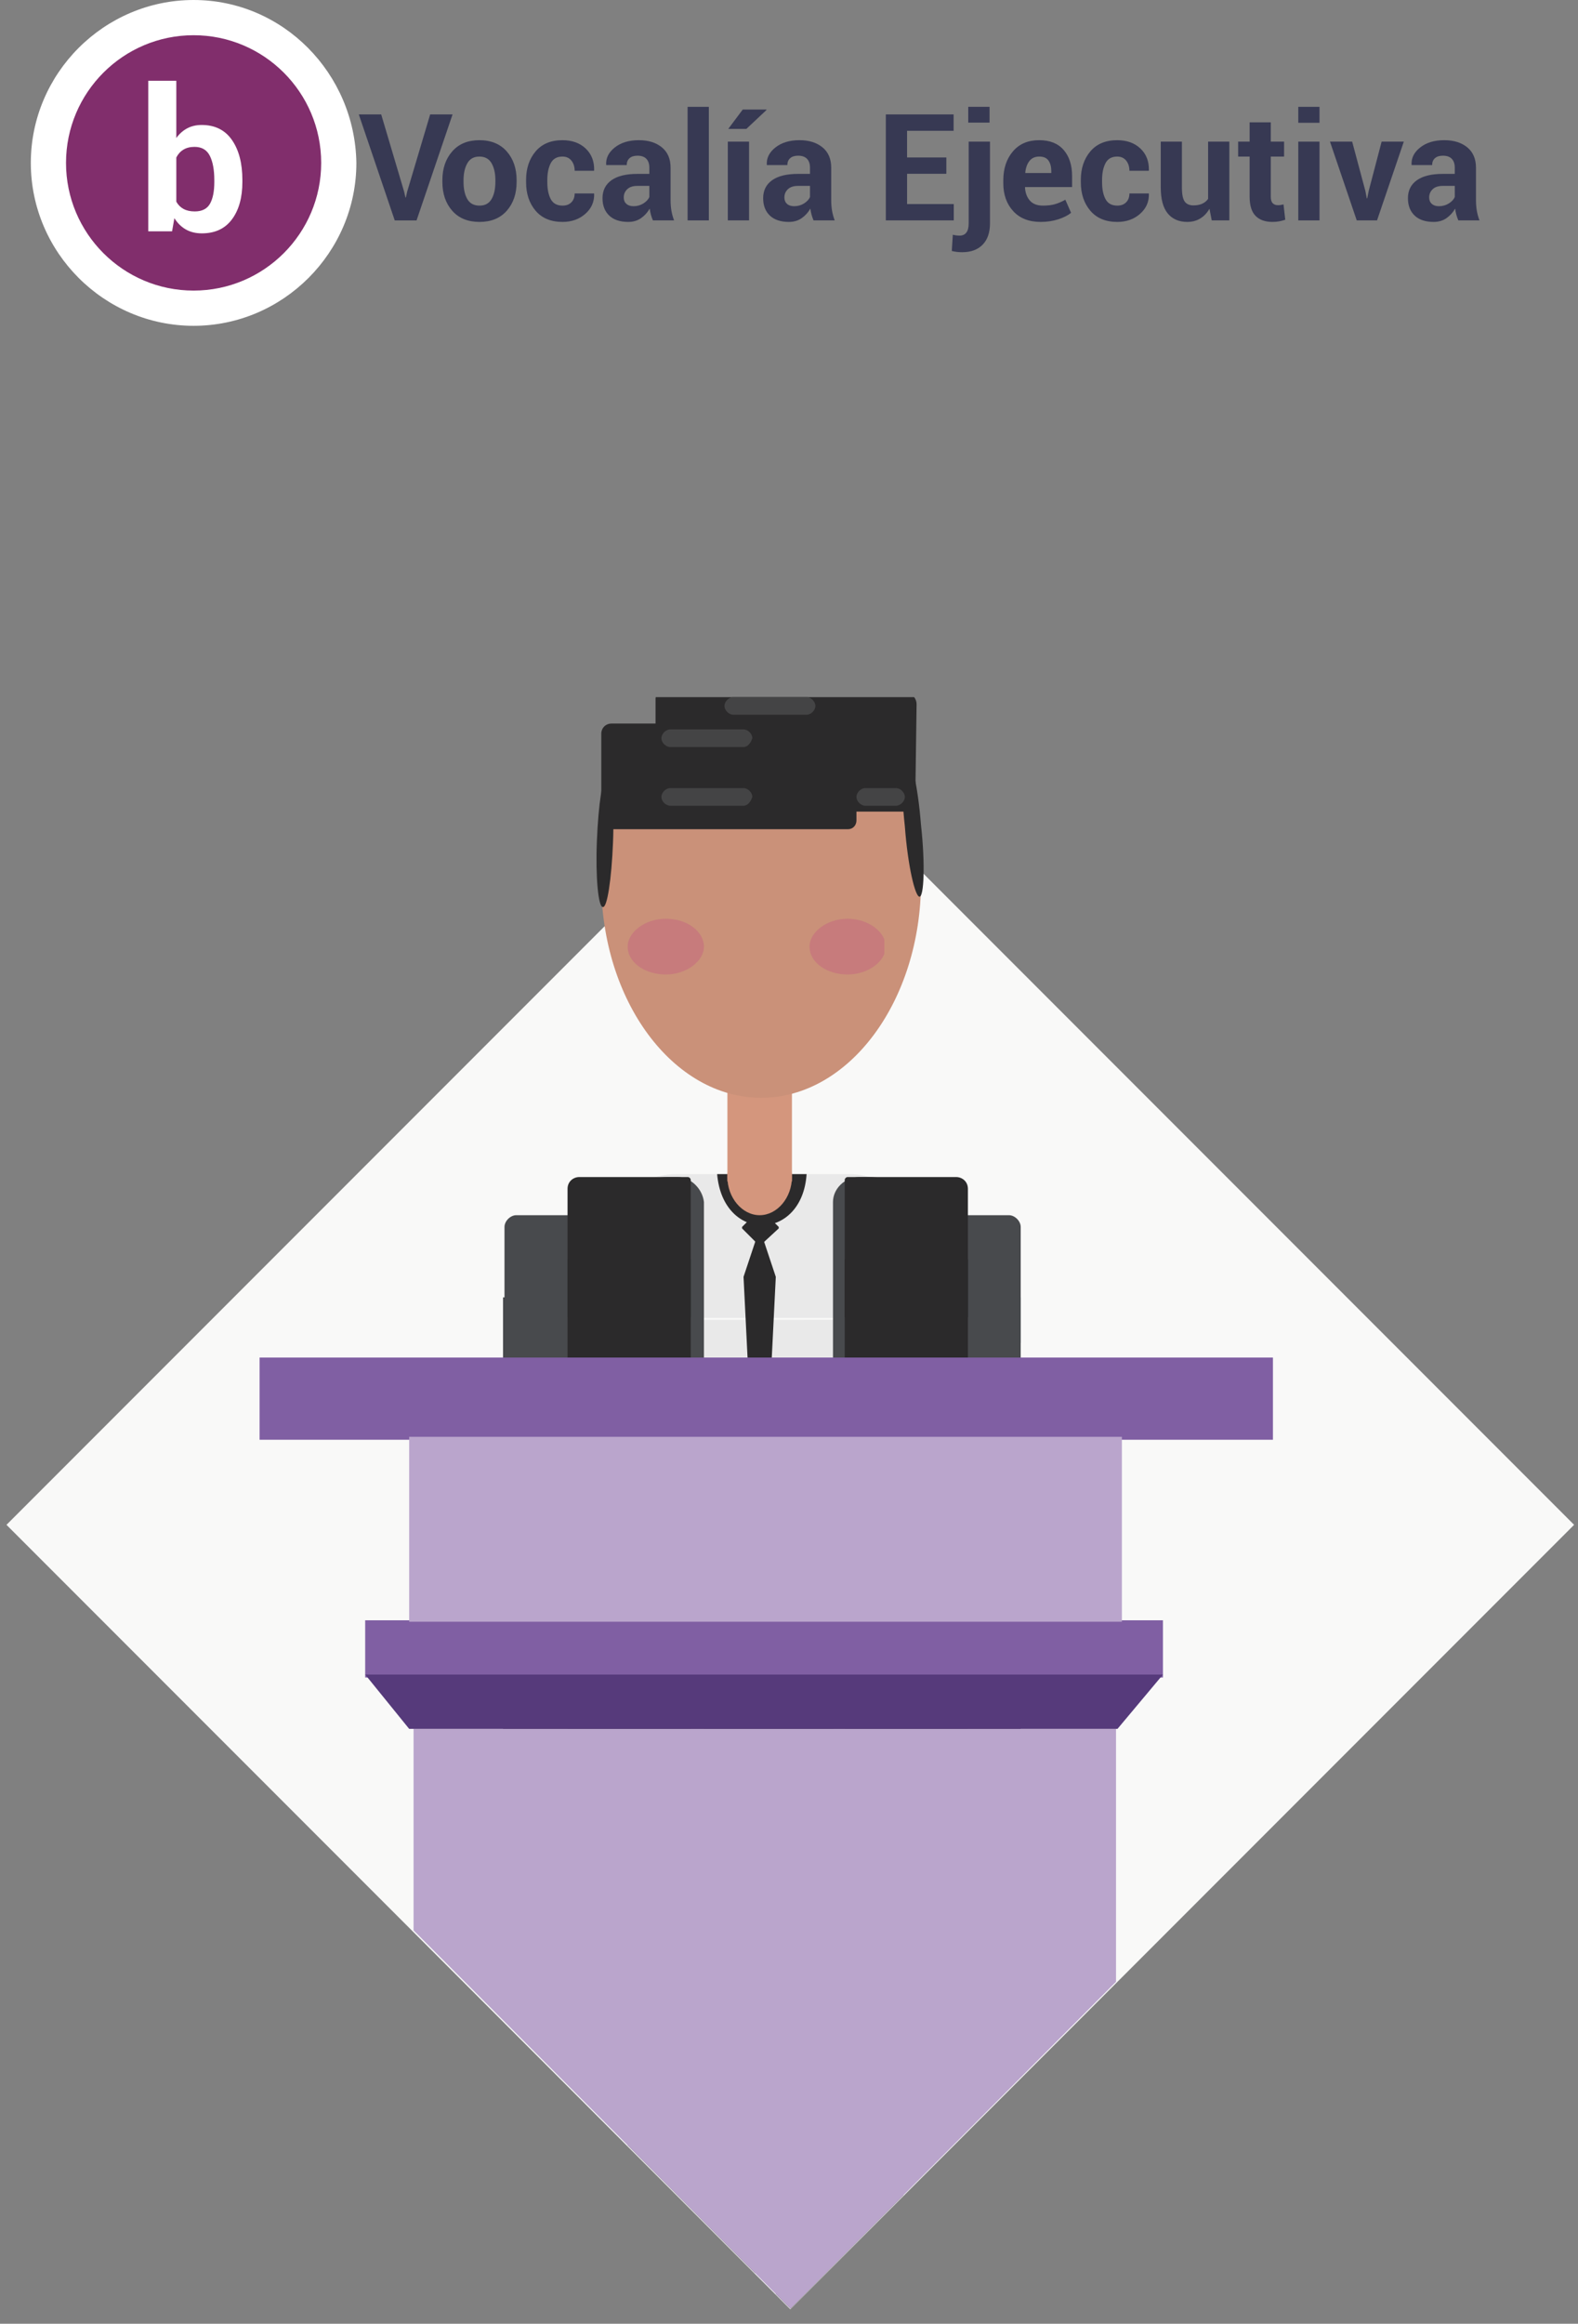 <?xml version="1.0" encoding="utf-8"?>
<!-- Generator: Adobe Illustrator 16.0.4, SVG Export Plug-In . SVG Version: 6.00 Build 0)  -->
<!DOCTYPE svg PUBLIC "-//W3C//DTD SVG 1.1//EN" "http://www.w3.org/Graphics/SVG/1.1/DTD/svg11.dtd">
<svg version="1.1" id="Capa_1" xmlns="http://www.w3.org/2000/svg" xmlns:xlink="http://www.w3.org/1999/xlink" x="0px" y="0px"
	 width="315px" height="463.5px" viewBox="93.5 -27 315 463.5" enable-background="new 93.5 -27 315 463.5" xml:space="preserve">
<rect x="93.5" y="-27" width="315" height="463.5" fill="#808080" stroke="none"/>
<g enable-background="new    ">
	<g>
		<g>
			<g>
				<defs>
					<rect id="SVGID_1_" x="164.933" y="-8.558" width="227.75" height="33.373"/>
				</defs>
				<clipPath id="SVGID_2_">
					<use xlink:href="#SVGID_1_"  overflow="visible"/>
				</clipPath>
				<g clip-path="url(#SVGID_2_)">
					<g enable-background="new    ">
						<path fill="#373953" d="M174.171,11.227l0.261,1.162h0.087l0.247-1.118l4.602-15.446h4.471l-7.186,21.137h-4.355
							l-7.172-21.137h4.471L174.171,11.227z"/>
					</g>
					<g enable-background="new    ">
						<path fill="#373953" d="M181.807,8.962c0-2.342,0.653-4.261,1.96-5.756s3.116-2.243,5.429-2.243
							c2.323,0,4.143,0.745,5.458,2.235c1.316,1.491,1.975,3.412,1.975,5.764v0.305c0,2.362-0.656,4.285-1.967,5.771
							c-1.312,1.485-3.124,2.228-5.437,2.228c-2.323,0-4.14-0.743-5.451-2.228c-1.312-1.486-1.967-3.409-1.967-5.771V8.962
							L181.807,8.962z M186.031,9.267c0,1.433,0.251,2.582,0.755,3.448c0.503,0.866,1.316,1.299,2.439,1.299
							c1.093,0,1.895-0.435,2.402-1.306c0.508-0.871,0.762-2.018,0.762-3.441V8.962c0-1.394-0.256-2.531-0.769-3.412
							c-0.513-0.88-1.321-1.321-2.425-1.321c-1.094,0-1.895,0.443-2.402,1.329c-0.508,0.885-0.762,2.021-0.762,3.404V9.267z"/>
						<path fill="#373953" d="M205.804,14.014c0.735,0,1.321-0.22,1.756-0.66s0.653-1.028,0.653-1.764h3.862l0.029,0.087
							c0.039,1.587-0.552,2.916-1.771,3.985c-1.22,1.069-2.729,1.604-4.529,1.604c-2.323,0-4.118-0.743-5.386-2.228
							c-1.268-1.486-1.902-3.385-1.902-5.698V8.904c0-2.303,0.632-4.203,1.895-5.698c1.263-1.495,3.051-2.243,5.364-2.243
							c1.917,0,3.46,0.552,4.631,1.655c1.171,1.104,1.737,2.555,1.698,4.355l-0.029,0.087h-3.862c0-0.813-0.215-1.488-0.646-2.025
							c-0.431-0.538-1.028-0.806-1.793-0.806c-1.094,0-1.871,0.438-2.33,1.314s-0.689,1.996-0.689,3.361V9.34
							c0,1.394,0.23,2.521,0.689,3.382C203.904,13.583,204.691,14.014,205.804,14.014z"/>
						<path fill="#373953" d="M223.834,16.961c-0.155-0.358-0.288-0.735-0.399-1.132s-0.191-0.803-0.24-1.22
							c-0.435,0.765-1.011,1.399-1.728,1.902c-0.716,0.503-1.568,0.755-2.555,0.755c-1.646,0-2.914-0.423-3.804-1.27
							c-0.891-0.847-1.335-2.001-1.335-3.462c0-1.539,0.593-2.731,1.778-3.579c1.186-0.847,2.916-1.27,5.19-1.27h2.381V6.436
							c0-0.755-0.199-1.34-0.595-1.757c-0.397-0.416-0.987-0.624-1.771-0.624c-0.688,0-1.217,0.167-1.59,0.5
							c-0.373,0.334-0.559,0.792-0.559,1.372h-4.079l-0.029-0.087c-0.068-1.326,0.511-2.47,1.735-3.434
							c1.224-0.963,2.824-1.444,4.798-1.444c1.888,0,3.414,0.474,4.581,1.423c1.166,0.948,1.749,2.308,1.749,4.079v6.489
							c0,0.736,0.056,1.428,0.167,2.076c0.111,0.648,0.288,1.292,0.53,1.931L223.834,16.961L223.834,16.961z M219.958,14.13
							c0.735,0,1.394-0.184,1.975-0.551c0.581-0.367,0.978-0.793,1.19-1.278V10.08h-2.381c-0.9,0-1.58,0.223-2.04,0.668
							c-0.46,0.445-0.69,0.992-0.69,1.641c0,0.532,0.172,0.956,0.516,1.27C218.872,13.973,219.349,14.13,219.958,14.13z"/>
						<path fill="#373953" d="M234.999,16.961h-4.239V-5.686h4.239V16.961z"/>
						<path fill="#373953" d="M243.026,16.961h-4.239V1.253h4.239V16.961z M241.763-5.149h4.718l0.029,0.087l-4.021,3.774h-3.615
							L241.763-5.149z"/>
						<path fill="#373953" d="M255.902,16.961c-0.154-0.358-0.287-0.735-0.398-1.132s-0.191-0.803-0.24-1.22
							c-0.435,0.765-1.011,1.399-1.728,1.902c-0.716,0.503-1.568,0.755-2.556,0.755c-1.646,0-2.914-0.423-3.804-1.27
							c-0.891-0.847-1.335-2.001-1.335-3.462c0-1.539,0.593-2.731,1.778-3.579c1.186-0.847,2.916-1.27,5.19-1.27h2.381V6.436
							c0-0.755-0.199-1.34-0.596-1.757c-0.396-0.416-0.986-0.624-1.771-0.624c-0.688,0-1.218,0.167-1.591,0.5
							c-0.373,0.334-0.559,0.792-0.559,1.372h-4.079l-0.029-0.087c-0.068-1.326,0.511-2.47,1.735-3.434
							c1.224-0.963,2.824-1.444,4.798-1.444c1.887,0,3.414,0.474,4.58,1.423c1.166,0.948,1.75,2.308,1.75,4.079v6.489
							c0,0.736,0.055,1.428,0.166,2.076s0.288,1.292,0.53,1.931L255.902,16.961L255.902,16.961z M252.027,14.13
							c0.734,0,1.394-0.184,1.975-0.551c0.581-0.367,0.979-0.793,1.189-1.278V10.08h-2.381c-0.899,0-1.58,0.223-2.039,0.668
							c-0.46,0.445-0.69,0.992-0.69,1.641c0,0.532,0.172,0.956,0.517,1.27C250.939,13.973,251.417,14.13,252.027,14.13z"/>
						<path fill="#373953" d="M282.412,7.67h-7.84v6.039h9.32v3.252h-13.56V-4.176h13.528v3.266h-9.291v5.313h7.841L282.412,7.67
							L282.412,7.67z"/>
						<path fill="#373953" d="M291.122,1.253v16.289c0,1.839-0.489,3.259-1.466,4.261c-0.979,1.002-2.338,1.503-4.08,1.503
							c-0.387,0-0.74-0.02-1.059-0.058c-0.32-0.039-0.658-0.102-1.019-0.189l0.204-3.237c0.223,0.058,0.443,0.102,0.667,0.131
							c0.223,0.029,0.461,0.043,0.712,0.043c0.57,0,1.011-0.201,1.32-0.603c0.311-0.402,0.466-1.019,0.466-1.851V1.253H291.122z
							 M291.035-2.536h-4.254v-3.15h4.254V-2.536z"/>
						<path fill="#373953" d="M301.24,17.266c-2.342,0-4.172-0.718-5.486-2.156c-1.316-1.437-1.975-3.288-1.975-5.553V8.976
							c0-2.352,0.639-4.278,1.916-5.778s3.033-2.245,5.27-2.235c2.109,0,3.729,0.646,4.855,1.938s1.69,3.032,1.69,5.219v2.192
							h-9.362l-0.043,0.087c0.065,1.074,0.394,1.945,0.979,2.613c0.585,0.668,1.454,1.001,2.605,1.001
							c0.947,0,1.754-0.096,2.416-0.29c0.664-0.193,1.349-0.489,2.056-0.886l1.146,2.613c-0.629,0.513-1.479,0.943-2.555,1.292
							C303.677,17.091,302.508,17.266,301.24,17.266z M300.965,4.229c-0.852,0-1.508,0.293-1.967,0.878
							c-0.46,0.586-0.738,1.362-0.835,2.33l0.028,0.073h5.168V7.191c0-0.919-0.188-1.643-0.565-2.17S301.807,4.229,300.965,4.229z"
							/>
						<path fill="#373953" d="M316.542,14.014c0.735,0,1.321-0.22,1.757-0.66c0.437-0.44,0.653-1.028,0.653-1.764h3.86l0.029,0.087
							c0.039,1.587-0.552,2.916-1.771,3.985c-1.22,1.069-2.729,1.604-4.529,1.604c-2.322,0-4.118-0.743-5.386-2.228
							c-1.268-1.486-1.902-3.385-1.902-5.698V8.904c0-2.303,0.633-4.203,1.895-5.698c1.265-1.495,3.053-2.243,5.365-2.243
							c1.916,0,3.459,0.552,4.631,1.655c1.172,1.104,1.737,2.555,1.698,4.355l-0.028,0.087h-3.861c0-0.813-0.216-1.488-0.646-2.025
							c-0.431-0.538-1.027-0.806-1.792-0.806c-1.094,0-1.871,0.438-2.33,1.314c-0.46,0.876-0.689,1.996-0.689,3.361V9.34
							c0,1.394,0.229,2.521,0.689,3.382C314.643,13.583,315.43,14.014,316.542,14.014z"/>
						<path fill="#373953" d="M334.936,14.638c-0.483,0.842-1.099,1.491-1.844,1.945s-1.61,0.682-2.599,0.682
							c-1.655,0-2.949-0.561-3.884-1.684s-1.4-2.865-1.4-5.227V1.251h4.225v9.132c0,1.374,0.188,2.315,0.56,2.823
							c0.373,0.508,0.951,0.762,1.734,0.762c0.678,0,1.259-0.109,1.742-0.327c0.483-0.218,0.88-0.539,1.19-0.965V1.253h4.238v15.708
							h-3.514L334.936,14.638z"/>
						<path fill="#373953" d="M347.174-2.594v3.847h2.656v2.976h-2.656v8c0,0.609,0.128,1.045,0.385,1.306
							c0.257,0.262,0.594,0.392,1.01,0.392c0.223,0,0.416-0.012,0.581-0.036c0.164-0.024,0.353-0.065,0.565-0.124l0.349,3.063
							c-0.427,0.146-0.841,0.254-1.241,0.327c-0.401,0.073-0.84,0.109-1.313,0.109c-1.462,0-2.587-0.401-3.375-1.205
							c-0.789-0.803-1.184-2.076-1.184-3.818V4.229h-2.294V1.253h2.294v-3.847H347.174z"/>
						<path fill="#373953" d="M356.9-2.507h-4.239v-3.179h4.239V-2.507z M356.9,16.961h-4.239V1.253h4.239V16.961z"/>
						<path fill="#373953" d="M366.061,11.11l0.276,1.452h0.087l0.29-1.452l2.585-9.857h4.428l-5.343,15.708h-4.051l-5.342-15.708
							h4.428L366.061,11.11z"/>
						<path fill="#373953" d="M384.613,16.961c-0.154-0.358-0.288-0.735-0.398-1.132c-0.112-0.397-0.19-0.803-0.24-1.22
							c-0.436,0.765-1.011,1.399-1.728,1.902c-0.716,0.503-1.567,0.755-2.555,0.755c-1.646,0-2.913-0.423-3.805-1.27
							c-0.891-0.847-1.336-2.001-1.336-3.462c0-1.539,0.593-2.731,1.778-3.579c1.186-0.847,2.916-1.27,5.19-1.27h2.381V6.436
							c0-0.755-0.198-1.34-0.597-1.757c-0.396-0.416-0.985-0.624-1.771-0.624c-0.688,0-1.218,0.167-1.59,0.5
							c-0.373,0.334-0.56,0.792-0.56,1.372h-4.08l-0.027-0.087c-0.068-1.326,0.51-2.47,1.733-3.434
							c1.226-0.963,2.823-1.444,4.798-1.444c1.889,0,3.414,0.474,4.58,1.423c1.167,0.948,1.75,2.308,1.75,4.079v6.489
							c0,0.736,0.057,1.428,0.167,2.076s0.287,1.292,0.529,1.931L384.613,16.961L384.613,16.961z M380.737,14.13
							c0.734,0,1.394-0.184,1.975-0.551c0.581-0.367,0.979-0.793,1.19-1.278V10.08h-2.381c-0.9,0-1.58,0.223-2.04,0.668
							c-0.461,0.445-0.689,0.992-0.689,1.641c0,0.532,0.172,0.956,0.516,1.27C379.652,13.973,380.128,14.13,380.737,14.13z"/>
					</g>
				</g>
			</g>
		</g>
	</g>
</g>
<path fill="#812E6C" d="M132.146,34.183c-15.808,0-28.981-12.88-28.981-28.981c0-15.808,12.881-28.981,28.981-28.981
	c15.808,0,28.981,12.88,28.981,28.981C160.835,21.302,147.954,34.183,132.146,34.183"/>
<path fill="#FFFFFF" d="M132.146-19.974c14.051,0,25.468,11.417,25.468,25.468c0,14.051-11.417,25.468-25.468,25.468
	c-14.052,0-25.468-11.417-25.468-25.468C106.678-8.557,118.095-19.974,132.146-19.974 M132.146-27
	c-17.857,0-32.494,14.637-32.494,32.494s14.637,32.494,32.494,32.494S164.64,23.351,164.64,5.494
	C164.348-12.363,150.003-27,132.146-27"/>
<g enable-background="new    ">
	<g>
		<g>
			<g>
				<defs>
					<rect id="SVGID_3_" x="121.022" y="-14.705" width="22.248" height="44.497"/>
				</defs>
				<clipPath id="SVGID_4_">
					<use xlink:href="#SVGID_3_"  overflow="visible"/>
				</clipPath>
				<g clip-path="url(#SVGID_4_)">
					<g enable-background="new    ">
						<path fill="#FFFFFF" d="M141.882,9.304c0,3.106-0.693,5.589-2.079,7.45c-1.386,1.861-3.388,2.792-6.006,2.792
							c-1.219,0-2.281-0.257-3.186-0.77c-0.905-0.513-1.672-1.264-2.301-2.252l-0.462,2.618h-4.754V-10.89h5.602V0.526
							c0.603-0.834,1.325-1.476,2.166-1.925c0.84-0.449,1.806-0.673,2.897-0.673c2.644,0,4.658,0.998,6.044,2.993
							c1.386,1.996,2.079,4.656,2.079,7.979V9.304L141.882,9.304z M136.28,8.899c0-2.027-0.298-3.635-0.895-4.822
							c-0.597-1.187-1.614-1.781-3.051-1.781c-0.873,0-1.611,0.183-2.214,0.548c-0.603,0.365-1.078,0.889-1.424,1.569v8.816
							c0.347,0.629,0.824,1.11,1.434,1.444c0.609,0.333,1.357,0.5,2.243,0.5c1.45,0,2.464-0.51,3.042-1.531
							c0.578-1.02,0.866-2.467,0.866-4.341L136.28,8.899L136.28,8.899z"/>
					</g>
				</g>
			</g>
		</g>
	</g>
</g>
<rect x="140.661" y="166.497" transform="matrix(0.707 -0.707 0.707 0.707 -122.367 258.883)" fill="#F9F9F8" width="221.307" height="221.308"/>
<g>
	<g>
		<g>
			<defs>
				<polygon id="SVGID_5_" points="152.638,112.052 145.32,119.37 145.32,327.215 251.292,433.48 348.188,336.291 348.188,112.052 
									"/>
			</defs>
			<clipPath id="SVGID_6_">
				<use xlink:href="#SVGID_5_"  overflow="visible"/>
			</clipPath>
			<rect x="277.932" y="231.782" clip-path="url(#SVGID_6_)" fill="#484A4D" width="19.32" height="105.094"/>
		</g>
	</g>
	<g>
		<g>
			<defs>
				<polygon id="SVGID_7_" points="152.638,112.052 145.32,119.37 145.32,327.215 251.292,433.48 348.188,336.291 348.188,112.052 
									"/>
			</defs>
			<clipPath id="SVGID_8_">
				<use xlink:href="#SVGID_7_"  overflow="visible"/>
			</clipPath>
			<rect x="277.932" y="338.047" clip-path="url(#SVGID_8_)" fill="#CA9179" width="19.32" height="9.074"/>
		</g>
	</g>
	<g>
		<g>
			<defs>
				<polygon id="SVGID_9_" points="152.638,112.052 145.32,119.37 145.32,327.215 251.292,433.48 348.188,336.291 348.188,112.052 
									"/>
			</defs>
			<clipPath id="SVGID_10_">
				<use xlink:href="#SVGID_9_"  overflow="visible"/>
			</clipPath>
			<path clip-path="url(#SVGID_10_)" fill="#484A4D" d="M277.932,215.389h16.979c1.171,0,2.342,1.171,2.342,2.342v23.126h-19.319
				v-25.468H277.932z"/>
		</g>
	</g>
	<g>
		<g>
			<defs>
				<polygon id="SVGID_11_" points="152.638,112.052 145.32,119.37 145.32,327.215 251.292,433.48 348.188,336.291 348.188,112.052 
									"/>
			</defs>
			<clipPath id="SVGID_12_">
				<use xlink:href="#SVGID_11_"  overflow="visible"/>
			</clipPath>
			<rect x="277.932" y="335.998" clip-path="url(#SVGID_12_)" fill="#2B2A2B" width="19.32" height="2.049"/>
		</g>
	</g>
	<g>
		<g>
			<defs>
				<polygon id="SVGID_13_" points="152.638,112.052 145.32,119.37 145.32,327.215 251.292,433.48 348.188,336.291 348.188,112.052 
									"/>
			</defs>
			<clipPath id="SVGID_14_">
				<use xlink:href="#SVGID_13_"  overflow="visible"/>
			</clipPath>
			<rect x="193.915" y="231.782" clip-path="url(#SVGID_14_)" fill="#484A4D" width="19.321" height="105.094"/>
		</g>
	</g>
	<g>
		<g>
			<defs>
				<polygon id="SVGID_15_" points="152.638,112.052 145.32,119.37 145.32,327.215 251.292,433.48 348.188,336.291 348.188,112.052 
									"/>
			</defs>
			<clipPath id="SVGID_16_">
				<use xlink:href="#SVGID_15_"  overflow="visible"/>
			</clipPath>
			<path clip-path="url(#SVGID_16_)" fill="#484A4D" d="M213.528,215.389h-16.979c-1.171,0-2.342,1.171-2.342,2.342v23.126h19.321
				V215.389z"/>
		</g>
	</g>
	<g>
		<g>
			<defs>
				<polygon id="SVGID_17_" points="152.638,112.052 145.32,119.37 145.32,327.215 251.292,433.48 348.188,336.291 348.188,112.052 
									"/>
			</defs>
			<clipPath id="SVGID_18_">
				<use xlink:href="#SVGID_17_"  overflow="visible"/>
			</clipPath>
			<rect x="193.915" y="338.047" clip-path="url(#SVGID_18_)" fill="#CA9179" width="19.321" height="9.074"/>
		</g>
	</g>
	<g>
		<g>
			<defs>
				<polygon id="SVGID_19_" points="152.638,112.052 145.32,119.37 145.32,327.215 251.292,433.48 348.188,336.291 348.188,112.052 
									"/>
			</defs>
			<clipPath id="SVGID_20_">
				<use xlink:href="#SVGID_19_"  overflow="visible"/>
			</clipPath>
			<rect x="193.915" y="335.998" clip-path="url(#SVGID_20_)" fill="#2B2A2B" width="19.321" height="2.049"/>
		</g>
	</g>
	<g>
		<g>
			<defs>
				<polygon id="SVGID_21_" points="152.638,112.052 145.32,119.37 145.32,327.215 251.292,433.48 348.188,336.291 348.188,112.052 
									"/>
			</defs>
			<clipPath id="SVGID_22_">
				<use xlink:href="#SVGID_21_"  overflow="visible"/>
			</clipPath>
			<rect x="207.673" y="280.963" clip-path="url(#SVGID_22_)" fill="#484A4D" width="77.577" height="50.938"/>
		</g>
	</g>
	<g>
		<g>
			<defs>
				<polygon id="SVGID_23_" points="152.638,112.052 145.32,119.37 145.32,327.215 251.292,433.48 348.188,336.291 348.188,112.052 
									"/>
			</defs>
			<clipPath id="SVGID_24_">
				<use xlink:href="#SVGID_23_"  overflow="visible"/>
			</clipPath>
			<rect x="218.797" y="298.82" clip-path="url(#SVGID_24_)" fill="#2B2A2B" width="25.468" height="195.257"/>
		</g>
	</g>
	<g>
		<g>
			<defs>
				<polygon id="SVGID_25_" points="152.638,112.052 145.32,119.37 145.32,327.215 251.292,433.48 348.188,336.291 348.188,112.052 
									"/>
			</defs>
			<clipPath id="SVGID_26_">
				<use xlink:href="#SVGID_25_"  overflow="visible"/>
			</clipPath>
			<rect x="248.364" y="298.82" clip-path="url(#SVGID_26_)" fill="#2B2A2B" width="25.468" height="195.257"/>
		</g>
	</g>
	<g>
		<g>
			<defs>
				<polygon id="SVGID_27_" points="152.638,112.052 145.32,119.37 145.32,327.215 251.292,433.48 348.188,336.291 348.188,112.052 
									"/>
			</defs>
			<clipPath id="SVGID_28_">
				<use xlink:href="#SVGID_27_"  overflow="visible"/>
			</clipPath>
			<path clip-path="url(#SVGID_28_)" fill="#E9E9E9" d="M263.001,207.192h-34.543c-7.904,0-14.344,6.44-14.344,14.344
				c0,7.903,6.44,14.345,14.344,14.345h34.543c7.903,0,14.345-6.439,14.345-14.345C277.346,213.632,270.904,207.192,263.001,207.192
				"/>
		</g>
	</g>
	<g>
		<g>
			<defs>
				<polygon id="SVGID_29_" points="152.638,112.052 145.32,119.37 145.32,327.215 251.292,433.48 348.188,336.291 348.188,112.052 
									"/>
			</defs>
			<clipPath id="SVGID_30_">
				<use xlink:href="#SVGID_29_"  overflow="visible"/>
			</clipPath>
			<path clip-path="url(#SVGID_30_)" fill="#2B2A2B" d="M274.125,317.848c0,2.342-12.295,4.1-27.517,4.1
				c-15.223,0-27.518-1.758-27.518-4.1s12.295-4.098,27.518-4.098C261.83,313.75,274.125,315.506,274.125,317.848"/>
		</g>
	</g>
	<g>
		<g>
			<defs>
				<polygon id="SVGID_31_" points="152.638,112.052 145.32,119.37 145.32,327.215 251.292,433.48 348.188,336.291 348.188,112.052 
									"/>
			</defs>
			<clipPath id="SVGID_32_">
				<use xlink:href="#SVGID_31_"  overflow="visible"/>
			</clipPath>
			<rect x="219.09" y="301.454" clip-path="url(#SVGID_32_)" fill="#2B2A2B" width="54.742" height="13.759"/>
		</g>
	</g>
	<g>
		<g>
			<defs>
				<polygon id="SVGID_33_" points="152.638,112.052 145.32,119.37 145.32,327.215 251.292,433.48 348.188,336.291 348.188,112.052 
									"/>
			</defs>
			<clipPath id="SVGID_34_">
				<use xlink:href="#SVGID_33_"  overflow="visible"/>
			</clipPath>
			<rect x="219.09" y="306.432" clip-path="url(#SVGID_34_)" fill="#2B2A2B" width="54.742" height="4.392"/>
		</g>
	</g>
	<g>
		<g>
			<defs>
				<polygon id="SVGID_35_" points="341.554,430.324 348.854,422.986 348.324,215.142 242.082,109.147 145.433,206.584 
					146.004,430.821 				"/>
			</defs>
			<clipPath id="SVGID_36_">
				<use xlink:href="#SVGID_35_"  overflow="visible"/>
			</clipPath>
			
				<rect x="217.612" y="236.185" transform="matrix(1 -0.001 0.001 1 -0.353 0.321)" clip-path="url(#SVGID_36_)" fill="#E9E9E9" width="58.547" height="70.258"/>
		</g>
	</g>
	<g>
		<g>
			<defs>
				<polygon id="SVGID_37_" points="152.638,112.052 145.32,119.37 145.32,327.215 251.292,433.48 348.188,336.291 348.188,112.052 
									"/>
			</defs>
			<clipPath id="SVGID_38_">
				<use xlink:href="#SVGID_37_"  overflow="visible"/>
			</clipPath>
			<path clip-path="url(#SVGID_38_)" fill="#484A4D" d="M228.75,207.777h-1.756c-9.368,0-16.979,7.319-17.564,16.687l0,0v1.171
				v5.562v100.994h24.59V230.904v-6.733v-11.417C233.727,210.12,231.385,207.777,228.75,207.777"/>
		</g>
	</g>
	<g>
		<g>
			<defs>
				<polygon id="SVGID_39_" points="152.638,112.052 145.32,119.37 145.32,327.215 251.292,433.48 348.188,336.291 348.188,112.052 
									"/>
			</defs>
			<clipPath id="SVGID_40_">
				<use xlink:href="#SVGID_39_"  overflow="visible"/>
			</clipPath>
			<path clip-path="url(#SVGID_40_)" fill="#2B2A2B" d="M207.38,236.174h23.42c0.292,0,0.585-0.293,0.585-0.586v-27.225
				c0-0.292-0.292-0.585-0.585-0.585h-21.663c-1.171,0-2.342,0.878-2.342,2.342v25.468
				C206.795,235.881,207.088,236.174,207.38,236.174"/>
		</g>
	</g>
	<g>
		<g>
			<defs>
				<polygon id="SVGID_41_" points="152.638,112.052 145.32,119.37 145.32,327.215 251.292,433.48 348.188,336.291 348.188,112.052 
									"/>
			</defs>
			<clipPath id="SVGID_42_">
				<use xlink:href="#SVGID_41_"  overflow="visible"/>
			</clipPath>
			<rect x="206.795" y="224.171" clip-path="url(#SVGID_42_)" fill="#2B2A2B" width="24.59" height="107.729"/>
		</g>
	</g>
	<g>
		<g>
			<defs>
				<polygon id="SVGID_43_" points="152.638,112.052 145.32,119.37 145.32,327.215 251.292,433.48 348.188,336.291 348.188,112.052 
									"/>
			</defs>
			<clipPath id="SVGID_44_">
				<use xlink:href="#SVGID_43_"  overflow="visible"/>
			</clipPath>
			<path clip-path="url(#SVGID_44_)" fill="#484A4D" d="M265.051,207.777h1.756c9.367,0,16.979,7.319,17.564,16.687l0,0v1.171v5.562
				v100.994h-24.59V230.904v-6.733v-11.417C259.781,210.12,262.123,207.777,265.051,207.777"/>
		</g>
	</g>
	<g>
		<g>
			<defs>
				<polygon id="SVGID_45_" points="152.638,112.052 145.32,119.37 145.32,327.215 251.292,433.48 348.188,336.291 348.188,112.052 
									"/>
			</defs>
			<clipPath id="SVGID_46_">
				<use xlink:href="#SVGID_45_"  overflow="visible"/>
			</clipPath>
			<path clip-path="url(#SVGID_46_)" fill="#2B2A2B" d="M286.127,236.174h-23.418c-0.293,0-0.586-0.293-0.586-0.586v-27.225
				c0-0.292,0.293-0.585,0.586-0.585h21.662c1.171,0,2.342,0.878,2.342,2.342v25.468
				C286.713,235.881,286.42,236.174,286.127,236.174"/>
		</g>
	</g>
	<g>
		<g>
			<defs>
				<polygon id="SVGID_47_" points="152.638,112.052 145.32,119.37 145.32,327.215 251.292,433.48 348.188,336.291 348.188,112.052 
									"/>
			</defs>
			<clipPath id="SVGID_48_">
				<use xlink:href="#SVGID_47_"  overflow="visible"/>
			</clipPath>
			<rect x="262.123" y="224.171" clip-path="url(#SVGID_48_)" fill="#2B2A2B" width="24.59" height="107.729"/>
		</g>
	</g>
	<g>
		<g>
			<defs>
				<polygon id="SVGID_49_" points="152.638,112.052 145.32,119.37 145.32,327.215 251.292,433.48 348.188,336.291 348.188,112.052 
									"/>
			</defs>
			<clipPath id="SVGID_50_">
				<use xlink:href="#SVGID_49_"  overflow="visible"/>
			</clipPath>
			<rect x="234.02" y="304.967" clip-path="url(#SVGID_50_)" fill="#D5D6D6" width="25.761" height="2.928"/>
		</g>
	</g>
	<g>
		<g>
			<defs>
				<polygon id="SVGID_51_" points="152.638,112.052 145.32,119.37 145.32,327.215 251.292,433.48 348.188,336.291 348.188,112.052 
									"/>
			</defs>
			<clipPath id="SVGID_52_">
				<use xlink:href="#SVGID_51_"  overflow="visible"/>
			</clipPath>
			<path clip-path="url(#SVGID_52_)" fill="#2B2A2B" d="M254.512,207.192h-17.857C237.826,220.951,253.633,220.658,254.512,207.192"
				/>
		</g>
	</g>
	<g>
		<g>
			<defs>
				<polygon id="SVGID_53_" points="152.638,112.052 145.32,119.37 145.32,327.215 251.292,433.48 348.188,336.291 348.188,112.052 
									"/>
			</defs>
			<clipPath id="SVGID_54_">
				<use xlink:href="#SVGID_53_"  overflow="visible"/>
			</clipPath>
			<path clip-path="url(#SVGID_54_)" fill="#2B2A2B" d="M245.144,221.536l-3.513-3.513c0,0,0,0,0-0.293l3.513-3.513c0,0,0,0,0.292,0
				l3.513,3.513c0,0,0,0,0,0.293L245.144,221.536L245.144,221.536"/>
		</g>
	</g>
	<g>
		<g>
			<defs>
				<polygon id="SVGID_55_" points="152.638,112.052 145.32,119.37 145.32,327.215 251.292,433.48 348.188,336.291 348.188,112.052 
									"/>
			</defs>
			<clipPath id="SVGID_56_">
				<use xlink:href="#SVGID_55_"  overflow="visible"/>
			</clipPath>
			<rect x="238.704" y="183.773" clip-path="url(#SVGID_56_)" fill="#D4967D" width="12.881" height="24.883"/>
		</g>
	</g>
	<g>
		<g>
			<defs>
				<polygon id="SVGID_57_" points="152.638,112.052 145.32,119.37 145.32,327.215 251.292,433.48 348.188,336.291 348.188,112.052 
									"/>
			</defs>
			<clipPath id="SVGID_58_">
				<use xlink:href="#SVGID_57_"  overflow="visible"/>
			</clipPath>
			<path clip-path="url(#SVGID_58_)" fill="#D4967D" d="M251.584,207.777c0,4.099-2.928,7.611-6.44,7.611s-6.44-3.513-6.44-7.611
				c0-4.098,2.928-7.611,6.44-7.611C248.95,200.166,251.584,203.386,251.584,207.777"/>
		</g>
	</g>
	<g>
		<g>
			<defs>
				<polygon id="SVGID_59_" points="152.638,112.052 145.32,119.37 145.32,327.215 251.292,433.48 348.188,336.291 348.188,112.052 
									"/>
			</defs>
			<clipPath id="SVGID_60_">
				<use xlink:href="#SVGID_59_"  overflow="visible"/>
			</clipPath>
			<path clip-path="url(#SVGID_60_)" fill="#CA9179" d="M217.041,129.03c-2.342,5.855-3.513,12.588-3.513,19.906
				c0,23.712,14.344,43.033,31.909,43.033c17.564,0,31.909-19.321,31.909-43.033c0-7.318-1.172-14.051-3.514-19.906H217.041
				L217.041,129.03z"/>
		</g>
	</g>
	<g>
		<g>
			<defs>
				<polygon id="SVGID_61_" points="152.638,112.052 145.32,119.37 145.32,327.215 251.292,433.48 348.188,336.291 348.188,112.052 
									"/>
			</defs>
			<clipPath id="SVGID_62_">
				<use xlink:href="#SVGID_61_"  overflow="visible"/>
			</clipPath>
			<path clip-path="url(#SVGID_62_)" fill="#2B2A2B" d="M276.174,134.885h-49.765c-1.171,0-2.049-0.878-2.049-2.049v-20.492
				c0-0.585,0.585-1.171,1.171-1.171h48.595c1.172,0,2.343,0.878,2.343,2.342L276.174,134.885
				C276.467,134.885,276.174,134.885,276.174,134.885"/>
		</g>
	</g>
	<g>
		<g>
			<defs>
				<polygon id="SVGID_63_" points="152.638,112.052 145.32,119.37 145.32,327.215 251.292,433.48 348.188,336.291 348.188,112.052 
									"/>
			</defs>
			<clipPath id="SVGID_64_">
				<use xlink:href="#SVGID_63_"  overflow="visible"/>
			</clipPath>
			<path clip-path="url(#SVGID_64_)" fill="#2B2A2B" d="M213.235,138.398h49.474c1.17,0,1.756-0.878,1.756-1.756V118.2
				c0-0.585-0.293-0.878-0.878-0.878h-48.01c-1.171,0-2.049,0.878-2.049,2.049v19.028L213.235,138.398L213.235,138.398z"/>
		</g>
	</g>
	<g>
		<g>
			<defs>
				<polygon id="SVGID_65_" points="152.638,112.052 145.32,119.37 145.32,327.215 251.292,433.48 348.188,336.291 348.188,112.052 
									"/>
			</defs>
			<clipPath id="SVGID_66_">
				<use xlink:href="#SVGID_65_"  overflow="visible"/>
			</clipPath>
			<g clip-path="url(#SVGID_66_)">
				<g>
					<g opacity="0.2">
						<g>
							<defs>
								<rect id="SVGID_67_" x="218.797" y="156.255" width="15.223" height="11.124"/>
							</defs>
							<clipPath id="SVGID_68_">
								<use xlink:href="#SVGID_67_"  overflow="visible"/>
							</clipPath>
							<path clip-path="url(#SVGID_68_)" fill="#B82588" d="M234.02,161.817c0,2.927-3.513,5.562-7.611,5.562
								c-4.098,0-7.611-2.342-7.611-5.562c0-2.927,3.513-5.562,7.611-5.562C230.8,156.255,234.02,158.89,234.02,161.817"/>
						</g>
					</g>
					<g>
						<g>
							<defs>
								<polygon id="SVGID_69_" points="152.638,112.052 145.32,119.37 145.32,327.215 251.292,433.48 348.188,336.291 
									348.188,112.052 								"/>
							</defs>
							<clipPath id="SVGID_70_">
								<use xlink:href="#SVGID_69_"  overflow="visible"/>
							</clipPath>
							<g clip-path="url(#SVGID_70_)">
								<g>
									<g opacity="0.2">
										<g>
											<defs>
												<rect id="SVGID_71_" x="254.805" y="156.255" width="15.223" height="11.124"/>
											</defs>
											<clipPath id="SVGID_72_">
												<use xlink:href="#SVGID_71_"  overflow="visible"/>
											</clipPath>
											<path clip-path="url(#SVGID_72_)" fill="#B82588" d="M270.32,161.817c0,2.927-3.514,5.562-7.611,5.562
												c-4.1,0-7.611-2.342-7.611-5.562c0-2.927,3.512-5.562,7.611-5.562C266.807,156.255,270.32,158.89,270.32,161.817"/>
										</g>
									</g>
									<g>
										<g>
											<defs>
												<polygon id="SVGID_73_" points="152.638,112.052 145.32,119.37 145.32,327.215 251.292,433.48 348.188,336.291 
													348.188,112.052 												"/>
											</defs>
											<clipPath id="SVGID_74_">
												<use xlink:href="#SVGID_73_"  overflow="visible"/>
											</clipPath>
											<path clip-path="url(#SVGID_74_)" fill="#2B2A2B" d="M277.346,137.52c0.879,7.904,0.586,14.344-0.293,14.344
												s-2.342-6.147-2.928-14.052c-0.878-7.904-0.585-14.344,0.293-14.344C275.297,123.468,276.76,129.909,277.346,137.52"/>
										</g>
										<g>
											<g>
												<defs>
													<polygon id="SVGID_75_" points="152.638,112.052 145.32,119.37 145.32,327.215 251.292,433.48 348.188,336.291 
														348.188,112.052 													"/>
												</defs>
												<clipPath id="SVGID_76_">
													<use xlink:href="#SVGID_75_"  overflow="visible"/>
												</clipPath>
												<path clip-path="url(#SVGID_76_)" fill="#2B2A2B" d="M212.65,140.74c0.292-7.319,1.171-13.173,2.049-12.881
													c0.878,0,1.463,5.855,1.171,13.173c-0.293,7.318-1.171,13.173-2.049,12.88
													C212.942,153.913,212.357,148.059,212.65,140.74"/>
											</g>
											<g>
												<g>
													<defs>
														<polygon id="SVGID_77_" points="152.638,112.052 145.32,119.37 145.32,327.215 251.292,433.48 348.188,336.291 
															348.188,112.052 														"/>
													</defs>
													<clipPath id="SVGID_78_">
														<use xlink:href="#SVGID_77_"  overflow="visible"/>
													</clipPath>
													<path clip-path="url(#SVGID_78_)" fill="#444445" d="M241.924,122.005h-14.637c-0.878,0-1.757-0.878-1.757-1.757
														c0-0.878,0.878-1.756,1.757-1.756h14.637c0.878,0,1.756,0.878,1.756,1.756
														C243.388,121.126,242.802,122.005,241.924,122.005"/>
												</g>
												<g>
													<g>
														<defs>
															<polygon id="SVGID_79_" points="152.638,112.052 145.32,119.37 145.32,327.215 251.292,433.48 348.188,336.291 
																348.188,112.052 															"/>
														</defs>
														<clipPath id="SVGID_80_">
															<use xlink:href="#SVGID_79_"  overflow="visible"/>
														</clipPath>
														<path clip-path="url(#SVGID_80_)" fill="#444445" d="M241.924,133.714h-14.637c-0.878,0-1.757-0.878-1.757-1.756
															s0.878-1.757,1.757-1.757h14.637c0.878,0,1.756,0.878,1.756,1.757C243.388,132.836,242.802,133.714,241.924,133.714"
															/>
													</g>
													<g>
														<g>
															<defs>
																<polygon id="SVGID_81_" points="152.638,112.052 145.32,119.37 145.32,327.215 251.292,433.48 348.188,336.291 
																	348.188,112.052 																"/>
															</defs>
															<clipPath id="SVGID_82_">
																<use xlink:href="#SVGID_81_"  overflow="visible"/>
															</clipPath>
															<path clip-path="url(#SVGID_82_)" fill="#444445" d="M254.512,115.564h-14.637c-0.878,0-1.756-0.878-1.756-1.756
																s0.878-1.756,1.756-1.756h14.637c0.879,0,1.756,0.878,1.756,1.756S255.391,115.564,254.512,115.564"/>
														</g>
														<g>
															<g>
																<defs>
																	<polygon id="SVGID_83_" points="152.638,112.052 145.32,119.37 145.32,327.215 251.292,433.48 348.188,336.291 
																		348.188,112.052 																	"/>
																</defs>
																<clipPath id="SVGID_84_">
																	<use xlink:href="#SVGID_83_"  overflow="visible"/>
																</clipPath>
																<path clip-path="url(#SVGID_84_)" fill="#444445" d="M272.369,133.714h-6.148c-0.877,0-1.756-0.878-1.756-1.756
																	s0.879-1.757,1.756-1.757h6.148c0.878,0,1.756,0.878,1.756,1.757C274.125,132.836,273.247,133.714,272.369,133.714"
																	/>
															</g>
															<g>
																<g>
																	<defs>
																		<polygon id="SVGID_85_" points="152.638,112.052 145.32,119.37 145.32,327.215 251.292,433.48 348.188,336.291 
																			348.188,112.052 																		"/>
																	</defs>
																	<clipPath id="SVGID_86_">
																		<use xlink:href="#SVGID_85_"  overflow="visible"/>
																	</clipPath>
																	<path clip-path="url(#SVGID_86_)" fill="#2B2A2B" d="M244.559,280.67l-2.635-52.986l0,0l2.927-8.782
																		c0-0.292,0.585-0.292,0.585,0l2.928,8.782l0,0l-2.635,52.986C246.022,281.841,244.559,281.841,244.559,280.67"/>
																</g>
																<g>
																	<g>
																		<defs>
																			<polygon id="SVGID_87_" points="152.638,112.052 145.32,119.37 145.32,327.215 251.292,433.48 348.188,336.291 
																				348.188,112.052 																			"/>
																		</defs>
																		<clipPath id="SVGID_88_">
																			<use xlink:href="#SVGID_87_"  overflow="visible"/>
																		</clipPath>
																		<rect x="144.441" y="243.785" clip-path="url(#SVGID_88_)" fill="#805FA3" width="203.162" height="16.393"/>
																	</g>
																	<g>
																		<g>
																			<defs>
																				<polygon id="SVGID_89_" points="152.638,112.052 145.32,119.37 145.32,327.215 251.292,433.48 348.188,336.291 
																					348.188,112.052 																				"/>
																			</defs>
																			<clipPath id="SVGID_90_">
																				<use xlink:href="#SVGID_89_"  overflow="visible"/>
																			</clipPath>
																			<rect x="166.397" y="296.186" clip-path="url(#SVGID_90_)" fill="#805FA3" width="159.25" height="11.416"/>
																		</g>
																		<g>
																			<g>
																				<defs>
																					<polygon id="SVGID_91_" points="152.638,112.052 145.32,119.37 145.32,327.215 251.292,433.48 
																						348.188,336.291 348.188,112.052 																					"/>
																				</defs>
																				<clipPath id="SVGID_92_">
																					<use xlink:href="#SVGID_91_"  overflow="visible"/>
																				</clipPath>
																				<rect x="175.179" y="259.592" clip-path="url(#SVGID_92_)" fill="#BAA5CC" width="142.272" height="36.887"/>
																			</g>
																			<g>
																				<g>
																					<defs>
																						<polygon id="SVGID_93_" points="152.638,112.052 145.32,119.37 145.32,327.215 251.292,433.48 
																							348.188,336.291 348.188,112.052 																						"/>
																					</defs>
																					<clipPath id="SVGID_94_">
																						<use xlink:href="#SVGID_93_"  overflow="visible"/>
																					</clipPath>
																					<rect x="176.058" y="317.848" clip-path="url(#SVGID_94_)" fill="#BAA5CC" width="140.223" height="187.062"/>
																				</g>
																				<g>
																					<g>
																						<defs>
																							<polygon id="SVGID_95_" points="152.638,112.052 145.32,119.37 145.32,327.215 251.292,433.48 
																								348.188,336.291 348.188,112.052 																							"/>
																						</defs>
																						<clipPath id="SVGID_96_">
																							<use xlink:href="#SVGID_95_"  overflow="visible"/>
																						</clipPath>
																						<polygon clip-path="url(#SVGID_96_)" fill="#563A7B" points="325.647,307.018 166.397,307.018 
																							175.179,317.848 316.572,317.848 																						"/>
																					</g>
																				</g>
																			</g>
																		</g>
																	</g>
																</g>
															</g>
														</g>
													</g>
												</g>
											</g>
										</g>
									</g>
								</g>
							</g>
						</g>
					</g>
				</g>
			</g>
		</g>
	</g>
</g>
</svg>
